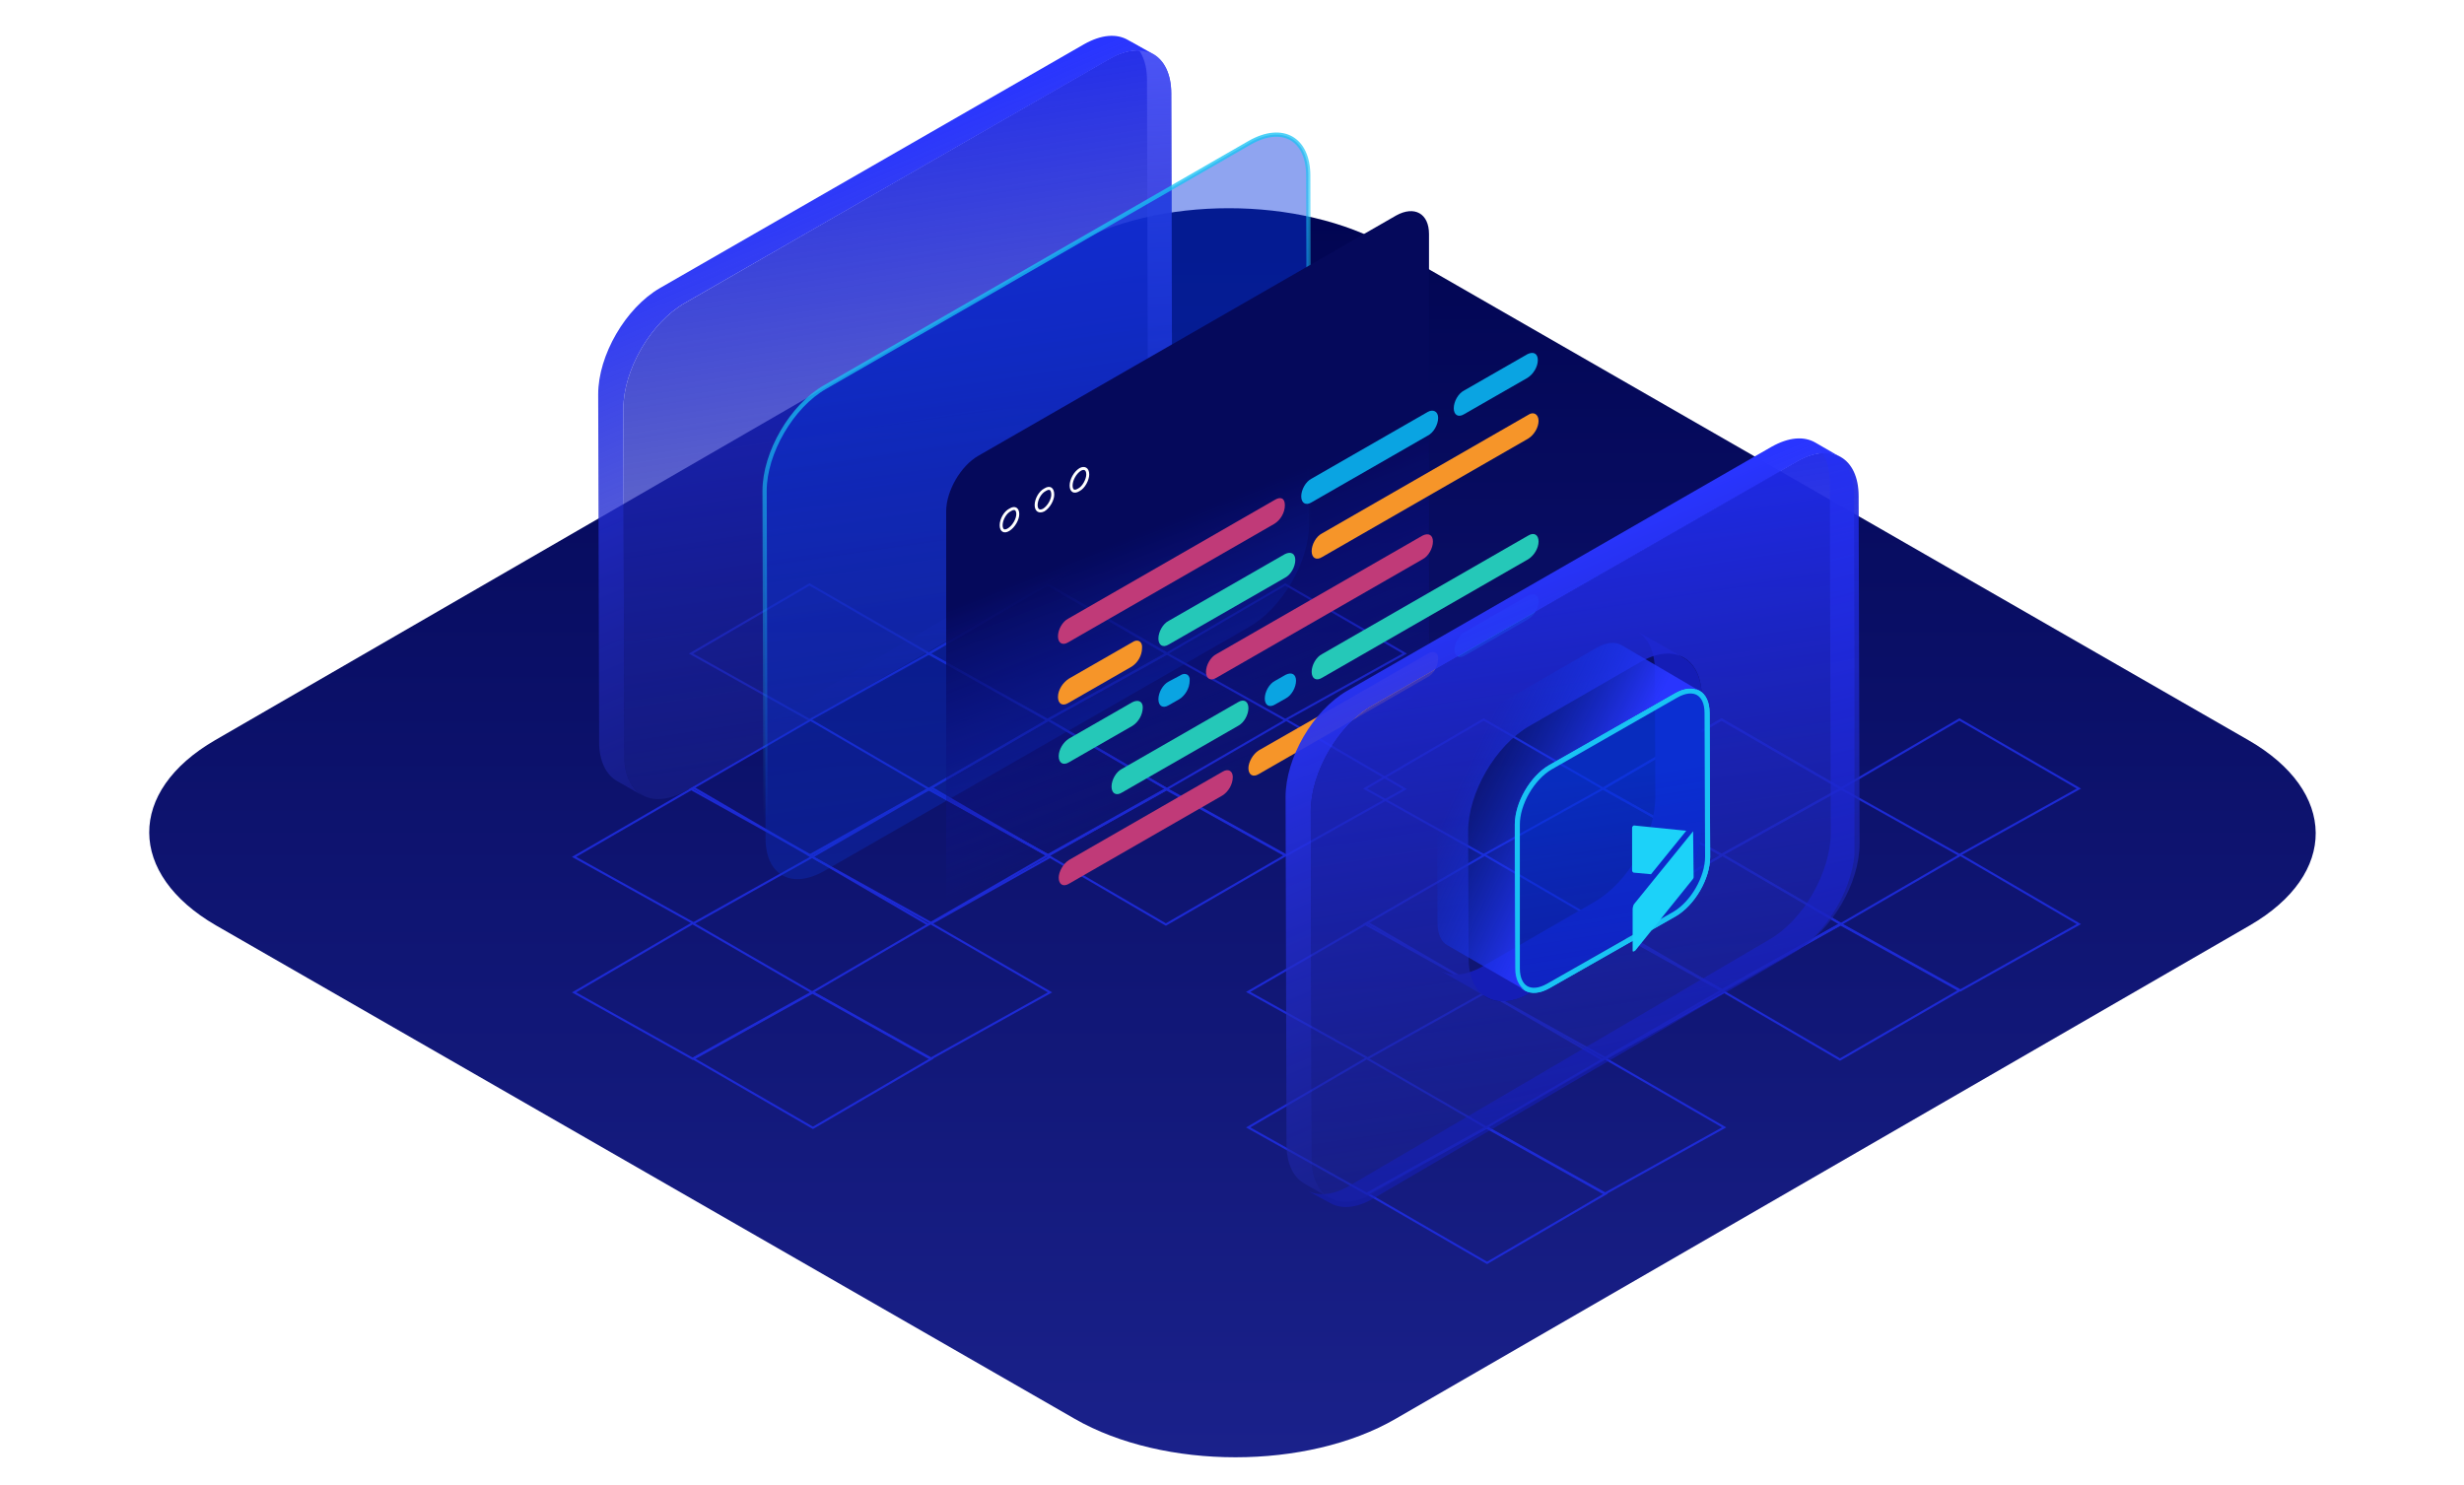 <svg width="521" height="314" viewBox="0 0 521 314" fill="none" xmlns="http://www.w3.org/2000/svg">
<path d="M475.385 156.518L293.805 52.161C274.927 41.327 244.69 41.327 225.972 52.161L45.512 156.518C26.794 167.352 26.954 184.878 45.672 195.712L227.252 300.069C246.13 310.904 276.367 310.904 295.085 300.069L475.705 195.712C494.423 184.878 494.263 167.352 475.385 156.518Z" fill="url(#paint0_linear_13386_176475)"/>
<g opacity="0.9">
<path d="M171.706 181.227L146.648 195.258L121.388 181.22C131.274 175.511 136.762 172.314 146.648 166.605L171.706 181.227Z" stroke="#1E2CDF" stroke-width="0.447"/>
<path d="M171.706 209.879L196.765 223.91L222.024 209.872C212.138 204.163 206.65 200.966 196.765 195.257L171.706 209.879Z" stroke="#1E2CDF" stroke-width="0.447"/>
<path d="M222.023 181.227L196.965 195.258L171.706 181.22C181.591 175.511 187.08 172.314 196.965 166.605L222.023 181.227Z" stroke="#1E2CDF" stroke-width="0.447"/>
<path d="M121.389 209.879L146.447 223.91L171.706 209.872C161.821 204.163 156.333 200.966 146.447 195.257L121.389 209.879Z" stroke="#1E2CDF" stroke-width="0.447"/>
<path d="M196.952 223.906L171.894 209.875L146.635 223.913C156.52 229.622 162.008 232.82 171.894 238.528L196.952 223.906Z" stroke="#1E2CDF" stroke-width="0.447"/>
<path d="M246.709 138.224L271.768 152.255L297.027 138.217C287.142 132.509 281.653 129.311 271.768 123.603L246.709 138.224Z" stroke="#1E2CDF" stroke-width="0.447"/>
<path d="M246.709 166.877L221.651 180.908L196.392 166.87C206.277 161.161 211.766 157.963 221.651 152.255L246.709 166.877Z" stroke="#1E2CDF" stroke-width="0.447"/>
<path d="M196.392 138.224L221.45 152.255L246.71 138.217C236.824 132.509 231.336 129.311 221.45 123.603L196.392 138.224Z" stroke="#1E2CDF" stroke-width="0.447"/>
<path d="M297.027 166.877L271.968 180.908L246.709 166.87C256.594 161.161 262.083 157.963 271.968 152.255L297.027 166.877Z" stroke="#1E2CDF" stroke-width="0.447"/>
<path d="M221.463 180.904L246.521 166.873L271.781 180.911C261.895 186.62 256.407 189.817 246.521 195.526L221.463 180.904Z" stroke="#1E2CDF" stroke-width="0.447"/>
<path d="M196.428 138.224L221.486 152.255L246.746 138.217C236.86 132.509 231.372 129.311 221.486 123.603L196.428 138.224Z" stroke="#1E2CDF" stroke-width="0.447"/>
<path d="M196.428 166.877L171.369 180.908L146.11 166.87C155.996 161.161 161.484 157.963 171.37 152.255L196.428 166.877Z" stroke="#1E2CDF" stroke-width="0.447"/>
<path d="M146.111 138.224L171.169 152.255L196.428 138.217C186.543 132.509 181.054 129.311 171.169 123.603L146.111 138.224Z" stroke="#1E2CDF" stroke-width="0.447"/>
<path d="M246.745 166.877L221.687 180.908L196.428 166.87C206.313 161.161 211.801 157.963 221.687 152.255L246.745 166.877Z" stroke="#1E2CDF" stroke-width="0.447"/>
<path d="M171.182 180.904L196.24 166.873L221.499 180.911C211.614 186.62 206.125 189.817 196.24 195.526L171.182 180.904Z" stroke="#1E2CDF" stroke-width="0.447"/>
</g>
<g opacity="0.9">
<path d="M314.243 209.785L289.185 223.816L263.925 209.778C273.811 204.069 279.299 200.872 289.185 195.163L314.243 209.785Z" stroke="#1E2CDF" stroke-width="0.447"/>
<path d="M314.243 238.437L339.302 252.468L364.561 238.43C354.676 232.721 349.187 229.524 339.302 223.815L314.243 238.437Z" stroke="#1E2CDF" stroke-width="0.447"/>
<path d="M364.561 209.785L339.502 223.816L314.243 209.778C324.128 204.069 329.617 200.872 339.502 195.163L364.561 209.785Z" stroke="#1E2CDF" stroke-width="0.447"/>
<path d="M263.926 238.437L288.984 252.468L314.244 238.43C304.358 232.721 298.87 229.524 288.984 223.815L263.926 238.437Z" stroke="#1E2CDF" stroke-width="0.447"/>
<path d="M339.489 252.464L314.431 238.433L289.172 252.471C299.057 258.18 304.546 261.378 314.431 267.086L339.489 252.464Z" stroke="#1E2CDF" stroke-width="0.447"/>
<path d="M389.246 166.782L414.305 180.814L439.564 166.775C429.679 161.067 424.19 157.869 414.305 152.161L389.246 166.782Z" stroke="#1E2CDF" stroke-width="0.447"/>
<path d="M389.246 195.434L364.188 209.466L338.929 195.428C348.814 189.719 354.303 186.521 364.188 180.813L389.246 195.434Z" stroke="#1E2CDF" stroke-width="0.447"/>
<path d="M338.929 166.782L363.988 180.814L389.247 166.775C379.361 161.067 373.873 157.869 363.988 152.161L338.929 166.782Z" stroke="#1E2CDF" stroke-width="0.447"/>
<path d="M439.564 195.434L414.505 209.466L389.246 195.428C399.131 189.719 404.62 186.521 414.505 180.813L439.564 195.434Z" stroke="#1E2CDF" stroke-width="0.447"/>
<path d="M364 209.462L389.059 195.431L414.318 209.469C404.433 215.177 398.944 218.375 389.059 224.084L364 209.462Z" stroke="#1E2CDF" stroke-width="0.447"/>
<path d="M338.965 166.782L364.023 180.814L389.283 166.775C379.397 161.067 373.909 157.869 364.023 152.161L338.965 166.782Z" stroke="#1E2CDF" stroke-width="0.447"/>
<path d="M338.965 195.434L313.906 209.466L288.647 195.428C298.533 189.719 304.021 186.521 313.906 180.813L338.965 195.434Z" stroke="#1E2CDF" stroke-width="0.447"/>
<path d="M288.648 166.782L313.706 180.814L338.965 166.775C329.08 161.067 323.591 157.869 313.706 152.161L288.648 166.782Z" stroke="#1E2CDF" stroke-width="0.447"/>
<path d="M389.282 195.434L364.224 209.466L338.965 195.428C348.85 189.719 354.339 186.521 364.224 180.813L389.282 195.434Z" stroke="#1E2CDF" stroke-width="0.447"/>
<path d="M313.719 209.462L338.777 195.431L364.037 209.469C354.151 215.177 348.663 218.375 338.777 224.084L313.719 209.462Z" stroke="#1E2CDF" stroke-width="0.447"/>
</g>
<path d="M234.626 12.401C241.841 8.311 247.653 11.603 247.653 19.783L247.854 93.308C247.854 101.589 242.041 111.565 234.826 115.655L145.035 167.233C137.82 171.323 132.008 168.031 132.008 159.85L131.807 86.425C131.807 78.244 137.619 68.168 144.835 64.078L234.626 12.401Z" fill="url(#paint1_linear_13386_176475)"/>
<path d="M136.578 168.916C138.964 170.32 142.147 170.119 145.826 168.013L234.927 116.153C242.087 112.04 247.854 101.909 247.854 93.683L247.656 19.755C247.656 15.642 246.164 12.733 243.877 11.429L238.751 8.612C241.038 10.016 242.53 12.825 242.53 16.937L242.729 90.866C242.729 99.091 236.961 109.223 229.801 113.335L140.8 165.296C137.22 167.402 133.938 167.603 131.552 166.199L136.578 168.916Z" fill="url(#paint2_linear_13386_176475)"/>
<path d="M238.521 8.466C236.116 7.069 232.909 7.269 229.201 9.364L139.51 60.941C132.295 65.131 126.483 75.107 126.483 83.388L126.683 156.913C126.683 161.003 128.186 163.896 130.491 165.193L135.816 168.229C133.511 166.832 132.008 164.038 132.008 159.948L131.807 86.424C131.807 78.243 137.62 68.167 144.835 64.077L234.626 12.5C238.234 10.405 241.541 10.205 243.947 11.602L238.521 8.466Z" fill="url(#paint3_linear_13386_176475)"/>
<path d="M276.62 37.168L276.62 37.169L276.821 110.693C276.821 114.736 275.399 119.223 273.074 123.213C270.748 127.202 267.543 130.654 264.02 132.651L264.018 132.652L174.229 184.228C170.701 186.228 167.62 186.368 165.45 185.139C163.284 183.911 161.869 181.229 161.869 177.235L161.869 177.234L161.669 103.81C161.669 103.81 161.669 103.809 161.669 103.809C161.669 99.817 163.09 95.33 165.416 91.327C167.742 87.324 170.948 83.849 174.47 81.852L174.472 81.851L264.261 30.175C264.261 30.175 264.261 30.175 264.261 30.174C267.789 28.175 270.87 28.036 273.039 29.265C275.206 30.492 276.62 33.175 276.62 37.168Z" fill="url(#paint4_linear_13386_176475)" fill-opacity="0.62" stroke="url(#paint5_linear_13386_176475)" stroke-width="0.895"/>
<path d="M295.228 45.565L206.883 96.382C203.153 98.504 200.062 103.808 200.062 108.158V197.129C200.062 200.571 203.789 202.724 206.771 201.004L295.887 149.608C299.766 147.371 302.155 143.234 302.155 138.757V49.49C302.155 45.141 299.065 43.443 295.228 45.565Z" fill="url(#paint6_linear_13386_176475)"/>
<path d="M213.586 107.834L213.599 107.827L213.612 107.819C214.149 107.485 214.535 107.5 214.765 107.638C215.003 107.78 215.204 108.127 215.204 108.731C215.204 109.25 215.006 109.896 214.654 110.509C214.303 111.119 213.819 111.665 213.281 112C212.743 112.335 212.358 112.319 212.127 112.181C211.89 112.039 211.688 111.693 211.688 111.088C211.688 110.49 211.89 109.807 212.238 109.2C212.587 108.593 213.064 108.093 213.586 107.834Z" stroke="white" stroke-width="0.626"/>
<path d="M220.983 103.565L220.997 103.558L221.009 103.55C221.548 103.215 221.927 103.235 222.153 103.382C222.393 103.537 222.602 103.92 222.602 104.61C222.602 105.129 222.403 105.774 222.052 106.387C221.704 106.993 221.224 107.535 220.691 107.871C220.166 108.128 219.778 108.094 219.534 107.937C219.285 107.776 219.086 107.419 219.086 106.819C219.086 106.221 219.288 105.538 219.636 104.931C219.985 104.324 220.462 103.824 220.983 103.565Z" stroke="white" stroke-width="0.626"/>
<path d="M228.101 103.592L228.088 103.599L228.075 103.606C227.537 103.941 227.152 103.925 226.922 103.788C226.684 103.646 226.482 103.299 226.482 102.694C226.482 102.096 226.684 101.412 227.035 100.785C227.383 100.16 227.865 99.616 228.401 99.281C228.854 99.025 229.248 99.025 229.51 99.174C229.767 99.32 229.999 99.67 229.999 100.338C229.999 100.859 229.798 101.543 229.446 102.173C229.094 102.805 228.616 103.336 228.101 103.592Z" stroke="white" stroke-width="0.626"/>
<path d="M269.478 105.757L225.904 130.813C224.646 131.44 223.702 133.162 223.702 134.572C223.702 135.981 224.646 136.607 225.904 135.824L269.478 110.769C270.737 109.986 271.681 108.42 271.681 106.854C271.681 105.288 270.737 104.974 269.478 105.757Z" fill="#C03A78"/>
<path d="M301.884 87.122L277.344 101.216C276.086 101.842 275.142 103.565 275.142 104.974C275.142 106.383 276.086 107.01 277.344 106.227L301.884 92.133C303.142 91.507 304.086 89.784 304.086 88.374C304.086 86.965 302.985 86.495 301.884 87.122Z" fill="#0AA4E2"/>
<path d="M322.963 74.906L309.592 82.58C308.334 83.206 307.39 84.929 307.39 86.338C307.39 87.748 308.334 88.374 309.592 87.591L322.963 79.918C324.222 79.135 325.165 77.569 325.165 76.159C325.165 74.75 324.222 74.28 322.963 74.906Z" fill="#0AA4E2"/>
<path d="M258.466 163.229L226.061 181.865C224.803 182.648 223.859 184.37 223.859 185.623C223.859 187.032 224.803 187.659 226.061 186.876L258.466 168.24C259.725 167.457 260.668 165.891 260.668 164.325C260.668 163.073 259.725 162.446 258.466 163.229Z" fill="#C03A78"/>
<path d="M302.04 138.173L266.174 158.688C264.916 159.471 263.972 161.193 263.972 162.446C263.972 163.856 264.916 164.482 266.174 163.699L301.883 143.184C303.141 142.558 304.085 140.835 304.085 139.426C304.242 138.017 303.141 137.547 302.04 138.173Z" fill="#F69529"/>
<path d="M323.119 125.958L309.748 133.632C308.489 134.258 307.546 136.137 307.546 137.39C307.546 138.799 308.489 139.426 309.748 138.643L323.119 130.969C324.377 130.186 325.321 128.62 325.321 127.211C325.321 125.802 324.377 125.332 323.119 125.958Z" fill="#0AA4E2"/>
<path d="M323.12 87.747L279.546 112.803C278.287 113.429 277.344 115.152 277.344 116.561C277.344 117.97 278.287 118.597 279.546 117.814L323.12 92.758C324.378 91.975 325.322 90.409 325.322 88.999C325.322 87.59 324.221 86.964 323.12 87.747Z" fill="#F69529"/>
<path d="M271.681 117.189L247.141 131.283C245.883 131.909 244.939 133.632 244.939 135.041C244.939 136.451 245.883 137.077 247.141 136.294L271.681 122.2C272.939 121.574 273.883 119.851 273.883 118.442C273.883 117.032 272.939 116.563 271.681 117.189Z" fill="#25C8B8"/>
<path d="M239.433 135.823L226.062 143.496C224.803 144.279 223.702 145.845 223.702 147.411C223.702 148.821 224.646 149.447 225.904 148.664L239.275 140.991C240.534 140.208 241.478 138.642 241.478 137.076C241.635 135.666 240.534 135.04 239.433 135.823Z" fill="#F69529"/>
<path d="M300.783 113.272L257.209 138.328C255.95 138.955 255.006 140.677 255.006 142.087C255.006 143.496 255.95 144.122 257.209 143.339L300.783 118.284C302.041 117.657 302.985 115.935 302.985 114.525C302.985 113.116 302.041 112.646 300.783 113.272Z" fill="#C03A78"/>
<path d="M249.501 142.871L247.141 144.124C245.883 144.75 244.939 146.473 244.939 147.882C244.939 149.291 245.883 149.918 247.141 149.135L249.343 147.882C250.602 147.099 251.546 145.533 251.546 143.967C251.703 142.714 250.602 142.088 249.501 142.871Z" fill="#0AA4E2"/>
<path d="M239.432 148.508L226.061 156.182C224.803 156.965 223.859 158.531 223.859 159.94C223.859 161.349 224.803 161.976 226.061 161.193L239.432 153.519C240.691 152.736 241.634 151.17 241.634 149.604C241.634 148.352 240.691 147.882 239.432 148.508Z" fill="#25C8B8"/>
<path d="M323.12 113.273L279.546 138.329C278.287 138.956 277.344 140.678 277.344 142.088C277.344 143.497 278.287 144.123 279.546 143.34L323.12 118.285C324.378 117.502 325.322 115.936 325.322 114.526C325.322 113.117 324.378 112.49 323.12 113.273Z" fill="#25C8B8"/>
<path d="M271.837 142.712L269.635 143.965C268.376 144.591 267.432 146.314 267.432 147.723C267.432 149.133 268.376 149.759 269.635 148.976L271.837 147.723C273.096 147.097 274.039 145.374 274.039 143.965C274.039 142.556 273.096 142.086 271.837 142.712Z" fill="#0AA4E2"/>
<path d="M261.771 148.509L237.231 162.603C235.973 163.229 235.029 164.952 235.029 166.361C235.029 167.77 235.973 168.397 237.231 167.614L261.771 153.52C263.029 152.893 263.973 151.171 263.973 149.761C263.973 148.352 263.029 147.726 261.771 148.509Z" fill="#25C8B8"/>
<path d="M359.828 147.428C359.828 143.338 358.325 140.445 356.02 139.148L346.099 133.462C348.403 134.858 349.907 137.652 349.907 141.742L350.007 168.478C350.007 176.759 344.194 186.735 336.979 190.825L313.63 204.293C310.022 206.388 306.715 206.588 304.41 205.191L314.331 210.878C316.736 212.274 319.943 212.075 323.551 209.98L346.9 196.512C354.116 192.421 359.928 182.345 359.928 174.165L359.828 147.428Z" fill="#151DB6"/>
<path d="M379.971 97.546C387.187 93.456 392.999 96.748 392.999 104.929L393.199 178.454C393.199 186.734 387.387 196.71 380.172 200.801L290.381 252.378C283.165 256.468 277.353 253.176 277.353 244.996L277.153 171.57C277.153 163.39 282.965 153.314 290.18 149.223L379.971 97.546ZM359.929 174.164L359.828 147.428C359.828 139.147 353.916 135.855 346.801 140.045L323.451 153.513C316.236 157.603 310.423 167.679 310.423 175.86L310.524 202.596C310.524 210.877 316.436 214.169 323.551 209.979L346.901 196.511C354.116 192.421 359.929 182.444 359.929 174.164Z" fill="url(#paint7_linear_13386_176475)"/>
<g clip-path="url(#clip0_13386_176475)">
<path d="M281.161 254.374C283.543 255.782 286.719 255.581 290.391 253.469L379.318 201.476C386.464 197.353 392.22 187.196 392.22 178.949L392.022 104.832C392.022 100.709 390.533 97.793 388.25 96.485L383.135 93.661C385.417 95.069 386.906 97.884 386.906 102.008L387.104 176.125C387.104 184.371 381.348 194.528 374.202 198.651L285.375 250.745C281.802 252.857 278.526 253.058 276.144 251.65L281.161 254.374Z" fill="url(#paint8_linear_13386_176475)"/>
</g>
<path d="M383.866 93.611C381.461 92.214 378.254 92.414 374.547 94.509L284.856 146.086C277.641 150.276 271.828 160.253 271.828 168.533L272.029 242.058C272.029 246.148 273.532 249.041 275.837 250.338L281.162 253.374C278.857 251.977 277.353 249.184 277.353 245.093L277.153 171.569C277.153 163.389 282.965 153.313 290.181 149.222L379.972 97.645C383.579 95.55 386.887 95.35 389.292 96.747L383.866 93.611Z" fill="url(#paint9_linear_13386_176475)"/>
<path d="M361.041 150.771L361.041 150.772L361.158 181.21C361.158 181.21 361.158 181.21 361.158 181.21C361.158 183.436 360.372 185.915 359.089 188.13C357.805 190.345 356.047 192.256 354.146 193.37C354.145 193.37 354.144 193.371 354.144 193.371L327.423 208.588C325.46 209.705 323.799 209.759 322.658 209.11C321.52 208.463 320.74 207.023 320.74 204.794V174.355C320.74 172.129 321.525 169.65 322.809 167.434C324.093 165.219 325.851 163.309 327.752 162.195C327.753 162.194 327.753 162.194 327.754 162.194L354.358 146.977C354.358 146.977 354.358 146.977 354.358 146.977C356.321 145.86 357.982 145.805 359.123 146.454C360.261 147.102 361.041 148.542 361.041 150.771Z" fill="url(#paint10_linear_13386_176475)" stroke="#19C3F4" stroke-width="0.895"/>
<g filter="url(#filter0_f_13386_176475)">
<path d="M360.952 150.771L360.952 150.773L361.069 181.21C361.069 181.21 361.069 181.21 361.069 181.211C361.068 183.417 360.289 185.88 359.011 188.085C357.734 190.29 355.986 192.188 354.101 193.292C354.1 193.293 354.099 193.293 354.099 193.294L327.379 208.51C325.432 209.618 323.806 209.66 322.702 209.033C321.602 208.407 320.829 207.004 320.829 204.794V174.355C320.829 172.148 321.608 169.685 322.887 167.479C324.164 165.274 325.912 163.377 327.797 162.272C327.798 162.272 327.798 162.271 327.799 162.271L354.402 147.055C354.402 147.055 354.402 147.054 354.403 147.054C356.35 145.947 357.976 145.904 359.079 146.532C360.179 147.158 360.952 148.56 360.952 150.771Z" stroke="#19C3F4" stroke-width="1.074"/>
</g>
<path d="M342.933 136.482C341.649 135.668 339.782 135.785 337.681 136.946L311.073 152.282C307.105 154.606 303.837 160.182 303.837 164.83L303.954 195.269C303.954 197.592 304.771 199.219 306.055 199.916L322.51 209.442C321.226 208.629 320.409 207.119 320.409 204.795L320.293 174.356C320.293 169.709 323.56 164.132 327.528 161.809L354.137 146.589C356.121 145.428 357.988 145.311 359.388 146.125L342.933 136.482Z" fill="url(#paint11_linear_13386_176475)"/>
<g filter="url(#filter1_dd_13386_176475)">
<path fill-rule="evenodd" clip-rule="evenodd" d="M341.051 176.832L337.381 176.5C337.111 176.372 337.046 176.218 337.047 175.919L337.047 167.19V166.982C337.047 166.871 337.202 166.583 337.381 166.537H337.603L348.501 167.644L341.051 176.832ZM337.381 183.252L349.947 167.754L350.058 177.496C350.058 177.606 349.947 177.828 349.835 177.938L337.715 192.993C337.659 192.993 337.631 193.021 337.603 193.049C337.576 193.077 337.548 193.104 337.492 193.104C337.381 193.215 337.27 193.215 337.159 193.104V192.883V184.138C337.159 183.916 337.27 183.584 337.381 183.252Z" fill="#1CD2F9"/>
</g>
<defs>
<filter id="filter0_f_13386_176475" x="315.819" y="141.114" width="50.26" height="73.336" filterUnits="userSpaceOnUse" color-interpolation-filters="sRGB">
<feFlood flood-opacity="0" result="BackgroundImageFix"/>
<feBlend mode="normal" in="SourceGraphic" in2="BackgroundImageFix" result="shape"/>
<feGaussianBlur stdDeviation="2.237" result="effect1_foregroundBlur_13386_176475"/>
</filter>
<filter id="filter1_dd_13386_176475" x="334.363" y="162.064" width="30.905" height="44.544" filterUnits="userSpaceOnUse" color-interpolation-filters="sRGB">
<feFlood flood-opacity="0" result="BackgroundImageFix"/>
<feColorMatrix in="SourceAlpha" type="matrix" values="0 0 0 0 0 0 0 0 0 0 0 0 0 0 0 0 0 0 127 0" result="hardAlpha"/>
<feOffset dx="6.263" dy="4.474"/>
<feGaussianBlur stdDeviation="4.474"/>
<feComposite in2="hardAlpha" operator="out"/>
<feColorMatrix type="matrix" values="0 0 0 0 0.11 0 0 0 0 0.824 0 0 0 0 0.976 0 0 0 0.19 0"/>
<feBlend mode="normal" in2="BackgroundImageFix" result="effect1_dropShadow_13386_176475"/>
<feColorMatrix in="SourceAlpha" type="matrix" values="0 0 0 0 0 0 0 0 0 0 0 0 0 0 0 0 0 0 127 0" result="hardAlpha"/>
<feOffset dx="1.789" dy="3.579"/>
<feGaussianBlur stdDeviation="1.789"/>
<feComposite in2="hardAlpha" operator="out"/>
<feColorMatrix type="matrix" values="0 0 0 0 0.11 0 0 0 0 0.824 0 0 0 0 0.976 0 0 0 0.11 0"/>
<feBlend mode="normal" in2="effect1_dropShadow_13386_176475" result="effect2_dropShadow_13386_176475"/>
<feBlend mode="normal" in="SourceGraphic" in2="effect2_dropShadow_13386_176475" result="shape"/>
</filter>
<linearGradient id="paint0_linear_13386_176475" x1="260.599" y1="44.035" x2="260.599" y2="308.195" gradientUnits="userSpaceOnUse">
<stop stop-color="#010552"/>
<stop offset="1" stop-color="#1A218B"/>
</linearGradient>
<linearGradient id="paint1_linear_13386_176475" x1="182.493" y1="10.565" x2="206.421" y2="167.218" gradientUnits="userSpaceOnUse">
<stop stop-color="#202BEE"/>
<stop offset="1" stop-color="#1A218B" stop-opacity="0.5"/>
</linearGradient>
<linearGradient id="paint2_linear_13386_176475" x1="163.727" y1="-0.266" x2="171.095" y2="155.665" gradientUnits="userSpaceOnUse">
<stop stop-color="#565FFF"/>
<stop offset="1" stop-color="#131AAB" stop-opacity="0"/>
</linearGradient>
<linearGradient id="paint3_linear_13386_176475" x1="144.922" y1="46.476" x2="194.644" y2="164.117" gradientUnits="userSpaceOnUse">
<stop stop-color="#2935FF"/>
<stop offset="1" stop-color="#1A218B" stop-opacity="0.5"/>
</linearGradient>
<linearGradient id="paint4_linear_13386_176475" x1="203.997" y1="501.148" x2="144.64" y2="81.627" gradientUnits="userSpaceOnUse">
<stop stop-color="#1A218B" stop-opacity="0"/>
<stop offset="1" stop-color="#0736DD" stop-opacity="0.73"/>
</linearGradient>
<linearGradient id="paint5_linear_13386_176475" x1="219.245" y1="28.029" x2="266.639" y2="117.687" gradientUnits="userSpaceOnUse">
<stop stop-color="#19C3F4"/>
<stop offset="1" stop-color="#19C3F4" stop-opacity="0"/>
</linearGradient>
<linearGradient id="paint6_linear_13386_176475" x1="229.925" y1="117.021" x2="251.05" y2="170.436" gradientUnits="userSpaceOnUse">
<stop stop-color="#05095B"/>
<stop offset="1" stop-color="#1118A2" stop-opacity="0"/>
</linearGradient>
<linearGradient id="paint7_linear_13386_176475" x1="327.838" y1="95.71" x2="351.767" y2="252.364" gradientUnits="userSpaceOnUse">
<stop stop-color="#202BEE"/>
<stop offset="1" stop-color="#1A218B" stop-opacity="0.5"/>
</linearGradient>
<linearGradient id="paint8_linear_13386_176475" x1="308.257" y1="84.761" x2="344.572" y2="229.084" gradientUnits="userSpaceOnUse">
<stop stop-color="#2935FF"/>
<stop offset="1" stop-color="#161FBF" stop-opacity="0.51"/>
</linearGradient>
<linearGradient id="paint9_linear_13386_176475" x1="290.268" y1="131.621" x2="339.99" y2="249.262" gradientUnits="userSpaceOnUse">
<stop stop-color="#2935FF"/>
<stop offset="1" stop-color="#1A218B" stop-opacity="0.5"/>
</linearGradient>
<linearGradient id="paint10_linear_13386_176475" x1="335.52" y1="337.976" x2="308.115" y2="168.397" gradientUnits="userSpaceOnUse">
<stop stop-color="#16009E" stop-opacity="0"/>
<stop offset="1" stop-color="#0736DD" stop-opacity="0.73"/>
</linearGradient>
<linearGradient id="paint11_linear_13386_176475" x1="341.258" y1="168.229" x2="313.556" y2="155.121" gradientUnits="userSpaceOnUse">
<stop stop-color="#2935FE"/>
<stop offset="1" stop-color="#0736DD" stop-opacity="0"/>
</linearGradient>
<clipPath id="clip0_13386_176475">
<rect width="120.786" height="164.626" fill="white" transform="translate(271.335 90.653)"/>
</clipPath>
</defs>
</svg>
